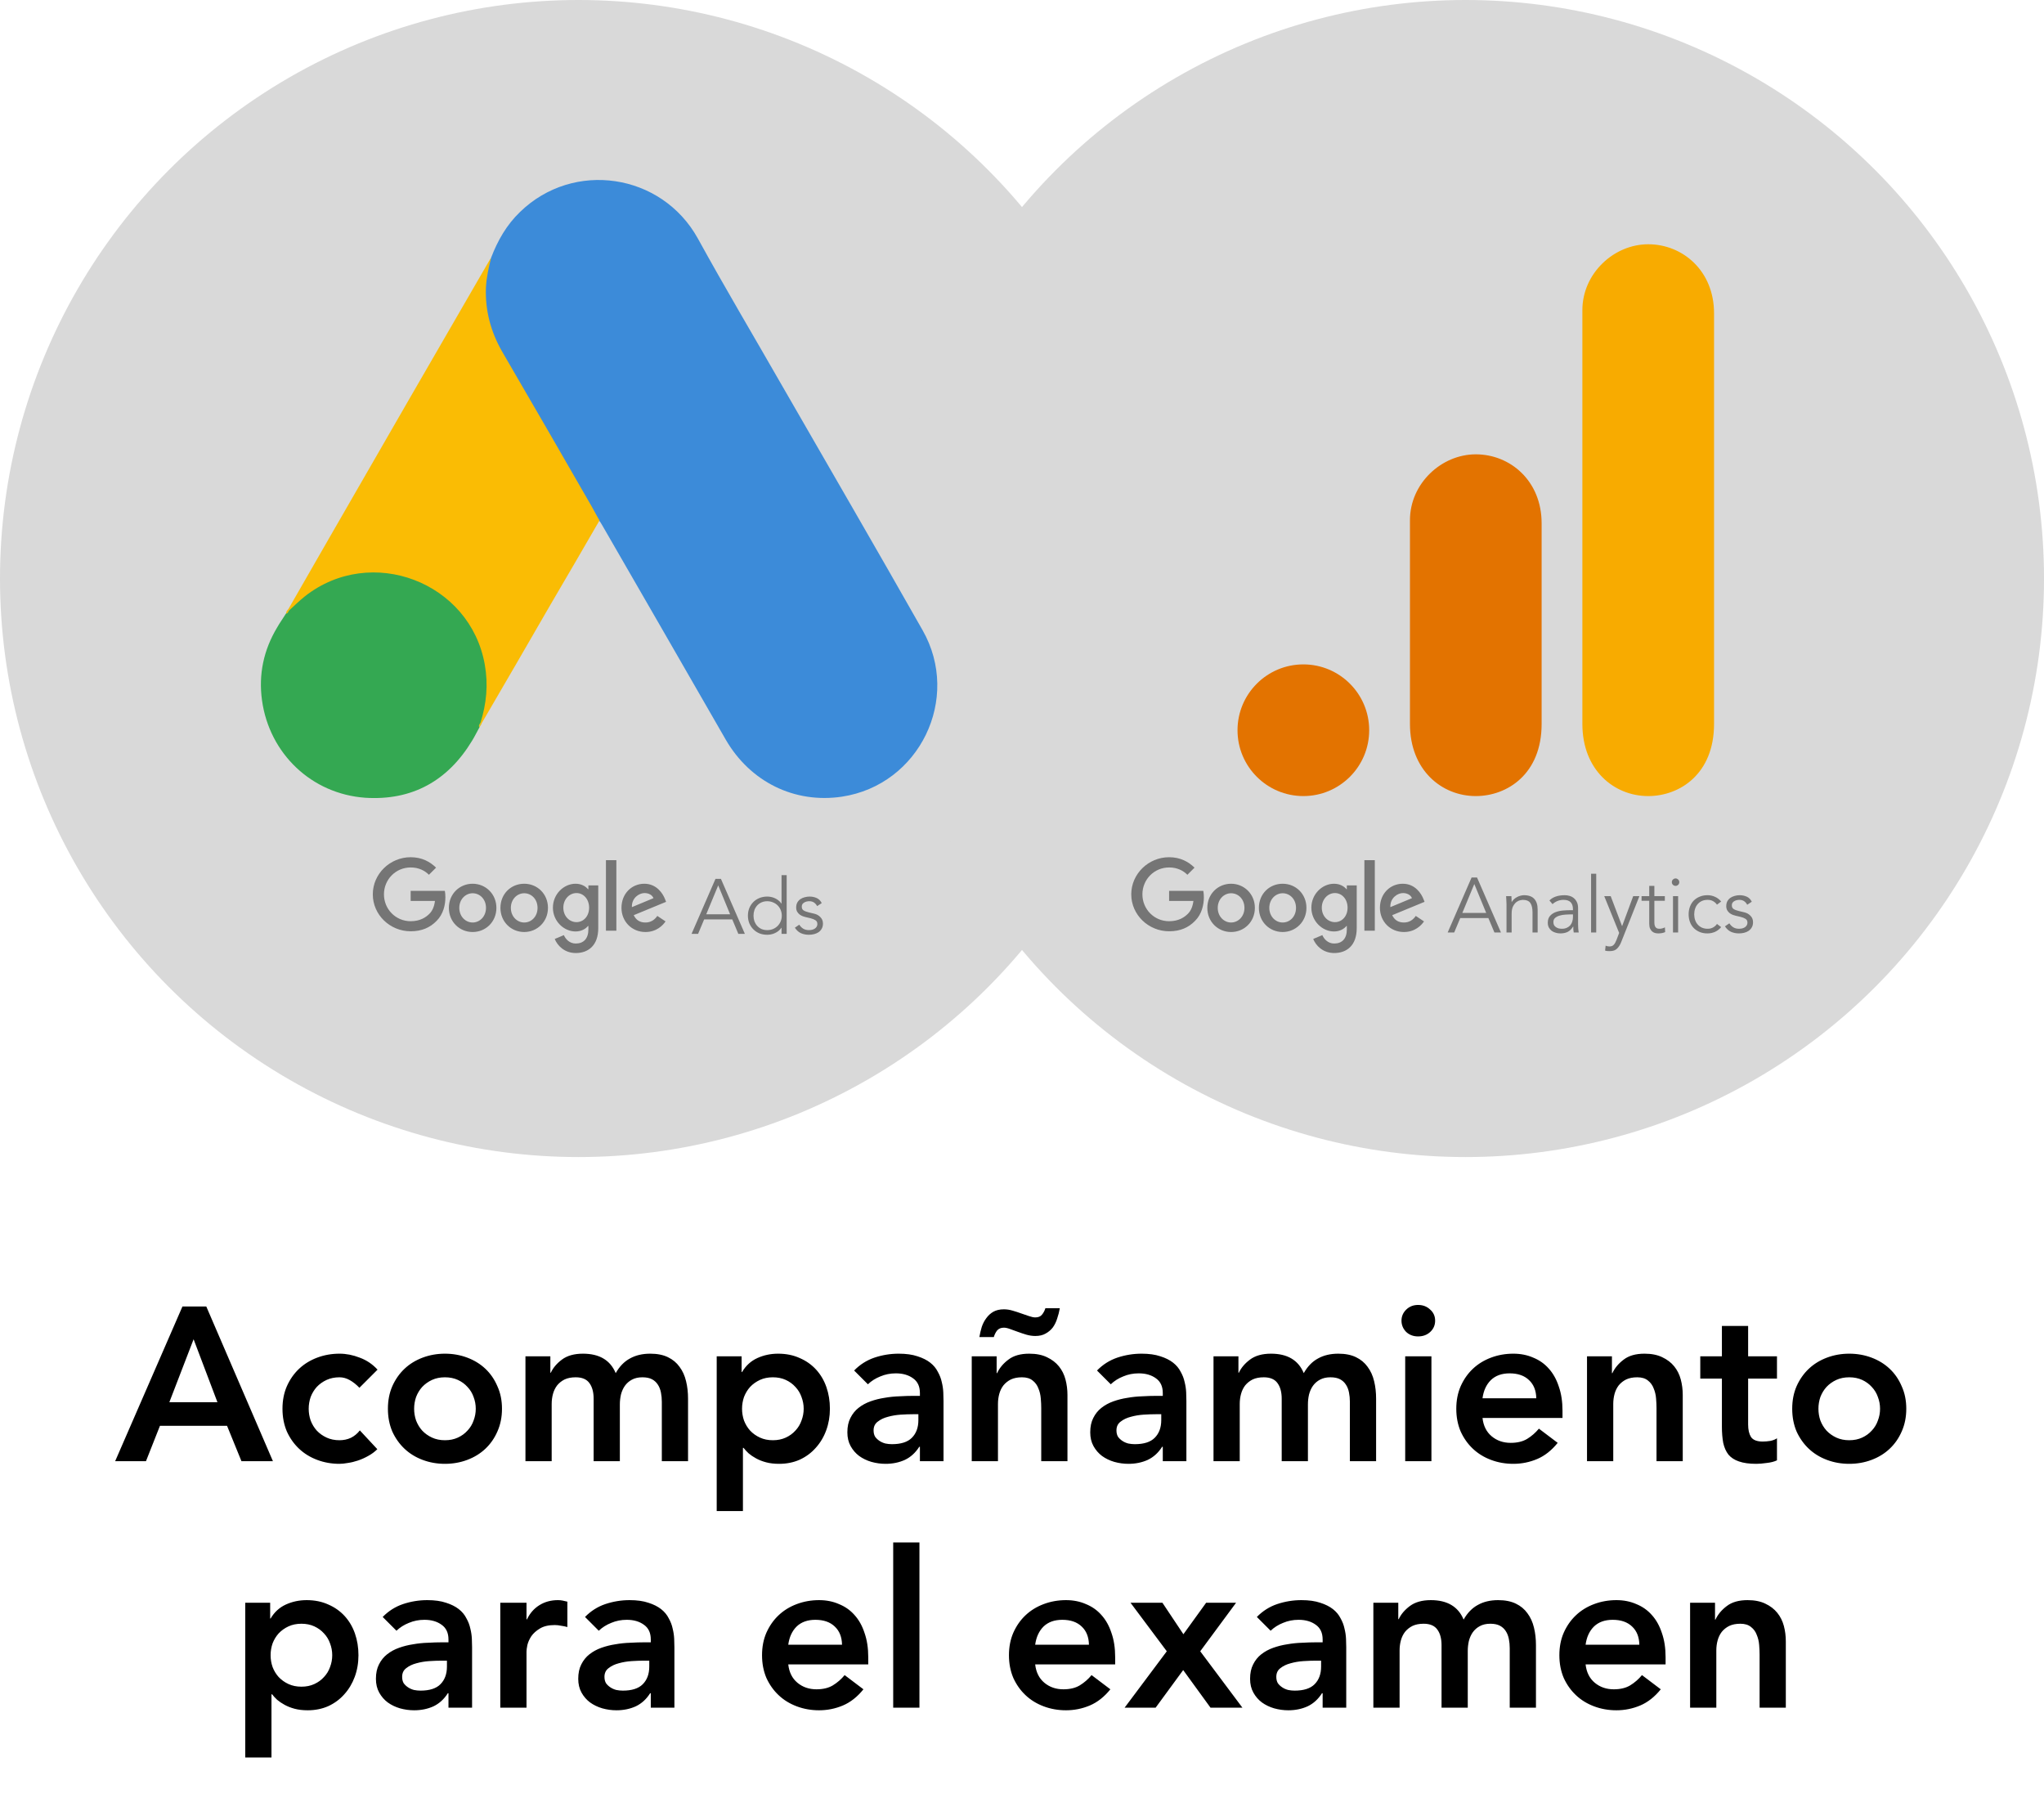 <svg width="141" height="124" viewBox="0 0 141 124" fill="none" xmlns="http://www.w3.org/2000/svg">
<path d="M12.586 90.119H14.23L18.828 100.792H16.657L15.662 98.35H11.034L10.069 100.792H7.943L12.586 90.119ZM14.999 96.722L13.355 92.38L11.682 96.722H14.999ZM24.793 95.727C24.582 95.506 24.361 95.33 24.13 95.2C23.898 95.069 23.662 95.004 23.421 95.004C23.089 95.004 22.793 95.064 22.532 95.184C22.27 95.305 22.044 95.466 21.853 95.667C21.672 95.868 21.532 96.099 21.431 96.36C21.341 96.622 21.295 96.893 21.295 97.174C21.295 97.456 21.341 97.727 21.431 97.988C21.532 98.25 21.672 98.481 21.853 98.682C22.044 98.883 22.27 99.044 22.532 99.164C22.793 99.285 23.089 99.345 23.421 99.345C23.702 99.345 23.964 99.29 24.205 99.179C24.446 99.059 24.652 98.888 24.823 98.667L26.029 99.963C25.848 100.144 25.637 100.3 25.396 100.431C25.165 100.561 24.928 100.667 24.687 100.747C24.446 100.828 24.215 100.883 23.994 100.913C23.773 100.953 23.582 100.973 23.421 100.973C22.878 100.973 22.366 100.883 21.883 100.702C21.401 100.521 20.984 100.265 20.632 99.933C20.28 99.602 19.999 99.204 19.788 98.742C19.587 98.27 19.486 97.747 19.486 97.174C19.486 96.602 19.587 96.084 19.788 95.622C19.999 95.149 20.28 94.747 20.632 94.416C20.984 94.084 21.401 93.828 21.883 93.647C22.366 93.466 22.878 93.375 23.421 93.375C23.883 93.375 24.346 93.466 24.808 93.647C25.28 93.818 25.692 94.094 26.044 94.476L24.793 95.727ZM26.759 97.174C26.759 96.602 26.86 96.084 27.061 95.622C27.272 95.149 27.553 94.747 27.905 94.416C28.256 94.084 28.674 93.828 29.156 93.647C29.638 93.466 30.151 93.375 30.694 93.375C31.236 93.375 31.749 93.466 32.231 93.647C32.714 93.828 33.131 94.084 33.483 94.416C33.834 94.747 34.111 95.149 34.312 95.622C34.523 96.084 34.628 96.602 34.628 97.174C34.628 97.747 34.523 98.27 34.312 98.742C34.111 99.204 33.834 99.602 33.483 99.933C33.131 100.265 32.714 100.521 32.231 100.702C31.749 100.883 31.236 100.973 30.694 100.973C30.151 100.973 29.638 100.883 29.156 100.702C28.674 100.521 28.256 100.265 27.905 99.933C27.553 99.602 27.272 99.204 27.061 98.742C26.86 98.27 26.759 97.747 26.759 97.174ZM28.568 97.174C28.568 97.456 28.613 97.727 28.704 97.988C28.804 98.25 28.945 98.481 29.126 98.682C29.317 98.883 29.543 99.044 29.804 99.164C30.066 99.285 30.362 99.345 30.694 99.345C31.025 99.345 31.322 99.285 31.583 99.164C31.845 99.044 32.066 98.883 32.246 98.682C32.438 98.481 32.578 98.25 32.669 97.988C32.769 97.727 32.819 97.456 32.819 97.174C32.819 96.893 32.769 96.622 32.669 96.36C32.578 96.099 32.438 95.868 32.246 95.667C32.066 95.466 31.845 95.305 31.583 95.184C31.322 95.064 31.025 95.004 30.694 95.004C30.362 95.004 30.066 95.064 29.804 95.184C29.543 95.305 29.317 95.466 29.126 95.667C28.945 95.868 28.804 96.099 28.704 96.36C28.613 96.622 28.568 96.893 28.568 97.174ZM36.247 93.556H37.965V94.687H37.996C38.156 94.345 38.413 94.044 38.764 93.782C39.126 93.511 39.609 93.375 40.212 93.375C41.347 93.375 42.101 93.823 42.473 94.717C42.734 94.255 43.061 93.918 43.453 93.707C43.845 93.486 44.312 93.375 44.855 93.375C45.337 93.375 45.744 93.456 46.076 93.617C46.408 93.777 46.674 93.999 46.875 94.28C47.086 94.561 47.237 94.893 47.327 95.275C47.418 95.647 47.463 96.049 47.463 96.481V100.792H45.654V96.692C45.654 96.471 45.634 96.26 45.594 96.059C45.553 95.848 45.483 95.667 45.383 95.516C45.282 95.355 45.146 95.23 44.975 95.139C44.805 95.049 44.584 95.004 44.312 95.004C44.031 95.004 43.79 95.059 43.589 95.169C43.398 95.27 43.237 95.41 43.106 95.591C42.986 95.762 42.895 95.963 42.835 96.195C42.785 96.416 42.759 96.642 42.759 96.873V100.792H40.95V96.481C40.95 96.029 40.855 95.672 40.664 95.41C40.473 95.139 40.156 95.004 39.714 95.004C39.413 95.004 39.156 95.054 38.945 95.154C38.744 95.255 38.573 95.39 38.433 95.561C38.302 95.732 38.207 95.928 38.146 96.149C38.086 96.37 38.056 96.602 38.056 96.843V100.792H36.247V93.556ZM49.44 93.556H51.158V94.642H51.188C51.45 94.2 51.801 93.878 52.244 93.677C52.686 93.476 53.163 93.375 53.676 93.375C54.229 93.375 54.726 93.476 55.168 93.677C55.611 93.868 55.987 94.134 56.299 94.476C56.611 94.818 56.847 95.22 57.008 95.682C57.168 96.144 57.249 96.642 57.249 97.174C57.249 97.707 57.163 98.204 56.992 98.667C56.822 99.129 56.58 99.531 56.269 99.873C55.967 100.215 55.6 100.486 55.168 100.687C54.736 100.878 54.264 100.973 53.751 100.973C53.41 100.973 53.108 100.938 52.847 100.868C52.585 100.798 52.354 100.707 52.153 100.596C51.952 100.486 51.781 100.37 51.641 100.25C51.5 100.119 51.384 99.993 51.294 99.873H51.249V104.23H49.44V93.556ZM55.44 97.174C55.44 96.893 55.389 96.622 55.289 96.36C55.198 96.099 55.058 95.868 54.867 95.667C54.686 95.466 54.465 95.305 54.203 95.184C53.942 95.064 53.646 95.004 53.314 95.004C52.982 95.004 52.686 95.064 52.425 95.184C52.163 95.305 51.937 95.466 51.746 95.667C51.565 95.868 51.425 96.099 51.324 96.36C51.234 96.622 51.188 96.893 51.188 97.174C51.188 97.456 51.234 97.727 51.324 97.988C51.425 98.25 51.565 98.481 51.746 98.682C51.937 98.883 52.163 99.044 52.425 99.164C52.686 99.285 52.982 99.345 53.314 99.345C53.646 99.345 53.942 99.285 54.203 99.164C54.465 99.044 54.686 98.883 54.867 98.682C55.058 98.481 55.198 98.25 55.289 97.988C55.389 97.727 55.44 97.456 55.44 97.174ZM63.458 99.797H63.413C63.151 100.21 62.82 100.511 62.418 100.702C62.016 100.883 61.574 100.973 61.091 100.973C60.76 100.973 60.433 100.928 60.111 100.838C59.8 100.747 59.518 100.612 59.267 100.431C59.026 100.25 58.83 100.024 58.679 99.752C58.528 99.481 58.453 99.164 58.453 98.802C58.453 98.411 58.523 98.079 58.664 97.808C58.805 97.526 58.991 97.295 59.222 97.114C59.463 96.923 59.739 96.772 60.051 96.662C60.362 96.551 60.684 96.471 61.016 96.421C61.358 96.36 61.699 96.325 62.041 96.315C62.383 96.295 62.704 96.285 63.006 96.285H63.458V96.089C63.458 95.637 63.302 95.3 62.991 95.079C62.679 94.848 62.282 94.732 61.8 94.732C61.418 94.732 61.061 94.802 60.729 94.943C60.398 95.074 60.111 95.255 59.87 95.486L58.92 94.536C59.322 94.124 59.79 93.828 60.322 93.647C60.865 93.466 61.423 93.375 61.996 93.375C62.508 93.375 62.94 93.436 63.292 93.556C63.644 93.667 63.935 93.812 64.167 93.993C64.398 94.174 64.574 94.385 64.694 94.627C64.825 94.858 64.915 95.094 64.966 95.335C65.026 95.576 65.061 95.812 65.071 96.044C65.081 96.265 65.086 96.461 65.086 96.632V100.792H63.458V99.797ZM63.352 97.551H62.976C62.724 97.551 62.443 97.561 62.131 97.581C61.82 97.602 61.523 97.652 61.242 97.732C60.971 97.802 60.739 97.913 60.548 98.064C60.358 98.204 60.262 98.406 60.262 98.667C60.262 98.838 60.297 98.983 60.368 99.104C60.448 99.215 60.548 99.31 60.669 99.391C60.79 99.471 60.925 99.531 61.076 99.571C61.227 99.602 61.378 99.617 61.528 99.617C62.151 99.617 62.609 99.471 62.9 99.179C63.202 98.878 63.352 98.471 63.352 97.958V97.551ZM67.033 93.556H68.751V94.717H68.781C68.952 94.355 69.213 94.044 69.565 93.782C69.917 93.511 70.394 93.375 70.997 93.375C71.48 93.375 71.887 93.456 72.219 93.617C72.56 93.777 72.837 93.988 73.048 94.25C73.259 94.511 73.409 94.812 73.5 95.154C73.59 95.496 73.636 95.853 73.636 96.225V100.792H71.827V97.129C71.827 96.928 71.817 96.707 71.796 96.466C71.776 96.215 71.721 95.983 71.631 95.772C71.55 95.551 71.419 95.37 71.239 95.23C71.058 95.079 70.811 95.004 70.5 95.004C70.198 95.004 69.942 95.054 69.731 95.154C69.53 95.255 69.359 95.39 69.219 95.561C69.088 95.732 68.992 95.928 68.932 96.149C68.872 96.37 68.842 96.602 68.842 96.843V100.792H67.033V93.556ZM67.56 92.23C67.6 91.988 67.656 91.752 67.726 91.521C67.806 91.29 67.912 91.089 68.043 90.918C68.173 90.737 68.334 90.591 68.525 90.481C68.726 90.37 68.967 90.315 69.249 90.315C69.45 90.315 69.651 90.345 69.852 90.406C70.063 90.466 70.264 90.531 70.455 90.602C70.646 90.662 70.822 90.722 70.982 90.782C71.153 90.843 71.299 90.873 71.419 90.873C71.621 90.873 71.771 90.812 71.872 90.692C71.982 90.561 72.063 90.41 72.113 90.24H73.108C73.068 90.481 73.007 90.717 72.927 90.948C72.857 91.179 72.756 91.385 72.626 91.566C72.495 91.737 72.329 91.878 72.128 91.988C71.937 92.099 71.701 92.154 71.419 92.154C71.219 92.154 71.013 92.124 70.801 92.064C70.6 92.004 70.404 91.938 70.213 91.868C70.022 91.797 69.842 91.732 69.671 91.672C69.51 91.612 69.369 91.581 69.249 91.581C69.048 91.581 68.892 91.647 68.781 91.777C68.681 91.908 68.605 92.059 68.555 92.23H67.56ZM80.212 99.797H80.167C79.905 100.21 79.574 100.511 79.172 100.702C78.77 100.883 78.327 100.973 77.845 100.973C77.513 100.973 77.187 100.928 76.865 100.838C76.553 100.747 76.272 100.612 76.021 100.431C75.78 100.25 75.584 100.024 75.433 99.752C75.282 99.481 75.207 99.164 75.207 98.802C75.207 98.411 75.277 98.079 75.418 97.808C75.558 97.526 75.745 97.295 75.976 97.114C76.217 96.923 76.493 96.772 76.805 96.662C77.116 96.551 77.438 96.471 77.77 96.421C78.111 96.36 78.453 96.325 78.795 96.315C79.136 96.295 79.458 96.285 79.76 96.285H80.212V96.089C80.212 95.637 80.056 95.3 79.745 95.079C79.433 94.848 79.036 94.732 78.553 94.732C78.172 94.732 77.815 94.802 77.483 94.943C77.151 95.074 76.865 95.255 76.624 95.486L75.674 94.536C76.076 94.124 76.543 93.828 77.076 93.647C77.619 93.466 78.177 93.375 78.749 93.375C79.262 93.375 79.694 93.436 80.046 93.556C80.398 93.667 80.689 93.812 80.92 93.993C81.151 94.174 81.327 94.385 81.448 94.627C81.579 94.858 81.669 95.094 81.719 95.335C81.78 95.576 81.815 95.812 81.825 96.044C81.835 96.265 81.84 96.461 81.84 96.632V100.792H80.212V99.797ZM80.106 97.551H79.729C79.478 97.551 79.197 97.561 78.885 97.581C78.574 97.602 78.277 97.652 77.996 97.732C77.724 97.802 77.493 97.913 77.302 98.064C77.111 98.204 77.016 98.406 77.016 98.667C77.016 98.838 77.051 98.983 77.121 99.104C77.202 99.215 77.302 99.31 77.423 99.391C77.543 99.471 77.679 99.531 77.83 99.571C77.981 99.602 78.131 99.617 78.282 99.617C78.905 99.617 79.363 99.471 79.654 99.179C79.956 98.878 80.106 98.471 80.106 97.958V97.551ZM83.711 93.556H85.43V94.687H85.46C85.621 94.345 85.877 94.044 86.229 93.782C86.59 93.511 87.073 93.375 87.676 93.375C88.811 93.375 89.565 93.823 89.937 94.717C90.198 94.255 90.525 93.918 90.917 93.707C91.309 93.486 91.776 93.375 92.319 93.375C92.802 93.375 93.209 93.456 93.54 93.617C93.872 93.777 94.138 93.999 94.339 94.28C94.55 94.561 94.701 94.893 94.791 95.275C94.882 95.647 94.927 96.049 94.927 96.481V100.792H93.118V96.692C93.118 96.471 93.098 96.26 93.058 96.059C93.018 95.848 92.947 95.667 92.847 95.516C92.746 95.355 92.611 95.23 92.44 95.139C92.269 95.049 92.048 95.004 91.776 95.004C91.495 95.004 91.254 95.059 91.053 95.169C90.862 95.27 90.701 95.41 90.57 95.591C90.45 95.762 90.359 95.963 90.299 96.195C90.249 96.416 90.224 96.642 90.224 96.873V100.792H88.415V96.481C88.415 96.029 88.319 95.672 88.128 95.41C87.937 95.139 87.621 95.004 87.178 95.004C86.877 95.004 86.621 95.054 86.409 95.154C86.209 95.255 86.038 95.39 85.897 95.561C85.766 95.732 85.671 95.928 85.611 96.149C85.55 96.37 85.52 96.602 85.52 96.843V100.792H83.711V93.556ZM96.934 93.556H98.743V100.792H96.934V93.556ZM96.678 91.099C96.678 90.808 96.783 90.556 96.994 90.345C97.215 90.124 97.492 90.013 97.823 90.013C98.155 90.013 98.431 90.119 98.653 90.33C98.884 90.531 98.999 90.787 98.999 91.099C98.999 91.41 98.884 91.672 98.653 91.883C98.431 92.084 98.155 92.184 97.823 92.184C97.492 92.184 97.215 92.079 96.994 91.868C96.783 91.647 96.678 91.39 96.678 91.099ZM102.267 97.808C102.327 98.35 102.538 98.772 102.9 99.074C103.262 99.375 103.699 99.526 104.212 99.526C104.664 99.526 105.041 99.436 105.343 99.255C105.654 99.064 105.925 98.828 106.157 98.546L107.453 99.526C107.031 100.049 106.559 100.421 106.036 100.642C105.513 100.863 104.966 100.973 104.393 100.973C103.85 100.973 103.337 100.883 102.855 100.702C102.373 100.521 101.956 100.265 101.604 99.933C101.252 99.602 100.971 99.204 100.76 98.742C100.559 98.27 100.458 97.747 100.458 97.174C100.458 96.602 100.559 96.084 100.76 95.622C100.971 95.149 101.252 94.747 101.604 94.416C101.956 94.084 102.373 93.828 102.855 93.647C103.337 93.466 103.85 93.375 104.393 93.375C104.895 93.375 105.353 93.466 105.765 93.647C106.187 93.818 106.544 94.069 106.835 94.4C107.136 94.732 107.368 95.144 107.528 95.637C107.699 96.119 107.785 96.677 107.785 97.31V97.808H102.267ZM105.976 96.451C105.966 95.918 105.8 95.501 105.478 95.2C105.157 94.888 104.709 94.732 104.136 94.732C103.594 94.732 103.162 94.888 102.84 95.2C102.528 95.511 102.337 95.928 102.267 96.451H105.976ZM109.476 93.556H111.195V94.717H111.225C111.396 94.355 111.657 94.044 112.009 93.782C112.361 93.511 112.838 93.375 113.441 93.375C113.924 93.375 114.331 93.456 114.662 93.617C115.004 93.777 115.281 93.988 115.492 94.25C115.703 94.511 115.853 94.812 115.944 95.154C116.034 95.496 116.08 95.853 116.08 96.225V100.792H114.27V97.129C114.27 96.928 114.26 96.707 114.24 96.466C114.22 96.215 114.165 95.983 114.075 95.772C113.994 95.551 113.863 95.37 113.683 95.23C113.502 95.079 113.255 95.004 112.944 95.004C112.642 95.004 112.386 95.054 112.175 95.154C111.974 95.255 111.803 95.39 111.662 95.561C111.532 95.732 111.436 95.928 111.376 96.149C111.316 96.37 111.286 96.602 111.286 96.843V100.792H109.476V93.556ZM117.289 95.094V93.556H118.781V91.461H120.59V93.556H122.58V95.094H120.59V98.26C120.59 98.622 120.656 98.908 120.786 99.119C120.927 99.33 121.198 99.436 121.6 99.436C121.761 99.436 121.937 99.421 122.128 99.391C122.319 99.35 122.47 99.29 122.58 99.21V100.732C122.389 100.823 122.153 100.883 121.872 100.913C121.6 100.953 121.359 100.973 121.148 100.973C120.666 100.973 120.269 100.918 119.957 100.808C119.656 100.707 119.415 100.551 119.234 100.34C119.063 100.119 118.942 99.848 118.872 99.526C118.812 99.204 118.781 98.833 118.781 98.411V95.094H117.289ZM123.631 97.174C123.631 96.602 123.731 96.084 123.932 95.622C124.143 95.149 124.425 94.747 124.776 94.416C125.128 94.084 125.545 93.828 126.028 93.647C126.51 93.466 127.023 93.375 127.565 93.375C128.108 93.375 128.621 93.466 129.103 93.647C129.586 93.828 130.003 94.084 130.354 94.416C130.706 94.747 130.983 95.149 131.184 95.622C131.395 96.084 131.5 96.602 131.5 97.174C131.5 97.747 131.395 98.27 131.184 98.742C130.983 99.204 130.706 99.602 130.354 99.933C130.003 100.265 129.586 100.521 129.103 100.702C128.621 100.883 128.108 100.973 127.565 100.973C127.023 100.973 126.51 100.883 126.028 100.702C125.545 100.521 125.128 100.265 124.776 99.933C124.425 99.602 124.143 99.204 123.932 98.742C123.731 98.27 123.631 97.747 123.631 97.174ZM125.44 97.174C125.44 97.456 125.485 97.727 125.575 97.988C125.676 98.25 125.817 98.481 125.998 98.682C126.189 98.883 126.415 99.044 126.676 99.164C126.937 99.285 127.234 99.345 127.565 99.345C127.897 99.345 128.194 99.285 128.455 99.164C128.716 99.044 128.937 98.883 129.118 98.682C129.309 98.481 129.45 98.25 129.54 97.988C129.641 97.727 129.691 97.456 129.691 97.174C129.691 96.893 129.641 96.622 129.54 96.36C129.45 96.099 129.309 95.868 129.118 95.667C128.937 95.466 128.716 95.305 128.455 95.184C128.194 95.064 127.897 95.004 127.565 95.004C127.234 95.004 126.937 95.064 126.676 95.184C126.415 95.305 126.189 95.466 125.998 95.667C125.817 95.868 125.676 96.099 125.575 96.36C125.485 96.622 125.44 96.893 125.44 97.174ZM16.918 110.556H18.637V111.642H18.667C18.928 111.199 19.28 110.878 19.722 110.677C20.165 110.476 20.642 110.375 21.155 110.375C21.707 110.375 22.205 110.476 22.647 110.677C23.089 110.868 23.466 111.134 23.778 111.476C24.089 111.818 24.326 112.22 24.486 112.682C24.647 113.144 24.727 113.642 24.727 114.174C24.727 114.707 24.642 115.205 24.471 115.667C24.3 116.129 24.059 116.531 23.748 116.873C23.446 117.215 23.079 117.486 22.647 117.687C22.215 117.878 21.742 117.973 21.23 117.973C20.888 117.973 20.587 117.938 20.325 117.868C20.064 117.798 19.833 117.707 19.632 117.596C19.431 117.486 19.26 117.37 19.119 117.25C18.979 117.119 18.863 116.993 18.773 116.873H18.727V121.23H16.918V110.556ZM22.918 114.174C22.918 113.893 22.868 113.622 22.768 113.36C22.677 113.099 22.537 112.868 22.346 112.667C22.165 112.466 21.944 112.305 21.682 112.184C21.421 112.064 21.124 112.003 20.793 112.003C20.461 112.003 20.165 112.064 19.903 112.184C19.642 112.305 19.416 112.466 19.225 112.667C19.044 112.868 18.903 113.099 18.803 113.36C18.712 113.622 18.667 113.893 18.667 114.174C18.667 114.456 18.712 114.727 18.803 114.988C18.903 115.25 19.044 115.481 19.225 115.682C19.416 115.883 19.642 116.044 19.903 116.164C20.165 116.285 20.461 116.345 20.793 116.345C21.124 116.345 21.421 116.285 21.682 116.164C21.944 116.044 22.165 115.883 22.346 115.682C22.537 115.481 22.677 115.25 22.768 114.988C22.868 114.727 22.918 114.456 22.918 114.174ZM30.937 116.797H30.892C30.63 117.21 30.299 117.511 29.897 117.702C29.495 117.883 29.052 117.973 28.57 117.973C28.238 117.973 27.912 117.928 27.59 117.838C27.279 117.747 26.997 117.612 26.746 117.431C26.505 117.25 26.309 117.024 26.158 116.752C26.007 116.481 25.932 116.164 25.932 115.803C25.932 115.411 26.002 115.079 26.143 114.808C26.284 114.526 26.47 114.295 26.701 114.114C26.942 113.923 27.218 113.772 27.53 113.662C27.841 113.551 28.163 113.471 28.495 113.421C28.836 113.36 29.178 113.325 29.52 113.315C29.861 113.295 30.183 113.285 30.485 113.285H30.937V113.089C30.937 112.637 30.781 112.3 30.47 112.079C30.158 111.848 29.761 111.732 29.279 111.732C28.897 111.732 28.54 111.802 28.208 111.943C27.877 112.074 27.59 112.255 27.349 112.486L26.399 111.536C26.801 111.124 27.268 110.828 27.801 110.647C28.344 110.466 28.902 110.375 29.474 110.375C29.987 110.375 30.419 110.436 30.771 110.556C31.123 110.667 31.414 110.813 31.645 110.993C31.877 111.174 32.052 111.385 32.173 111.627C32.304 111.858 32.394 112.094 32.444 112.335C32.505 112.576 32.54 112.813 32.55 113.044C32.56 113.265 32.565 113.461 32.565 113.632V117.792H30.937V116.797ZM30.831 114.551H30.454C30.203 114.551 29.922 114.561 29.61 114.581C29.299 114.602 29.002 114.652 28.721 114.732C28.449 114.803 28.218 114.913 28.027 115.064C27.836 115.205 27.741 115.406 27.741 115.667C27.741 115.838 27.776 115.983 27.846 116.104C27.927 116.215 28.027 116.31 28.148 116.39C28.268 116.471 28.404 116.531 28.555 116.571C28.706 116.602 28.856 116.617 29.007 116.617C29.63 116.617 30.088 116.471 30.379 116.179C30.68 115.878 30.831 115.471 30.831 114.958V114.551ZM34.511 110.556H36.32V111.702H36.351C36.552 111.28 36.838 110.953 37.21 110.722C37.582 110.491 38.009 110.375 38.491 110.375C38.602 110.375 38.707 110.385 38.808 110.405C38.918 110.426 39.029 110.451 39.139 110.481V112.23C38.989 112.189 38.838 112.159 38.687 112.139C38.547 112.109 38.406 112.094 38.265 112.094C37.843 112.094 37.501 112.174 37.24 112.335C36.989 112.486 36.793 112.662 36.652 112.863C36.521 113.064 36.431 113.265 36.381 113.466C36.34 113.667 36.32 113.818 36.32 113.918V117.792H34.511V110.556ZM44.893 116.797H44.848C44.587 117.21 44.255 117.511 43.853 117.702C43.451 117.883 43.009 117.973 42.527 117.973C42.195 117.973 41.868 117.928 41.547 117.838C41.235 117.747 40.954 117.612 40.702 117.431C40.461 117.25 40.265 117.024 40.114 116.752C39.964 116.481 39.888 116.164 39.888 115.803C39.888 115.411 39.959 115.079 40.099 114.808C40.24 114.526 40.426 114.295 40.657 114.114C40.898 113.923 41.175 113.772 41.486 113.662C41.798 113.551 42.12 113.471 42.451 113.421C42.793 113.36 43.135 113.325 43.476 113.315C43.818 113.295 44.14 113.285 44.441 113.285H44.893V113.089C44.893 112.637 44.738 112.3 44.426 112.079C44.114 111.848 43.718 111.732 43.235 111.732C42.853 111.732 42.496 111.802 42.165 111.943C41.833 112.074 41.547 112.255 41.305 112.486L40.356 111.536C40.758 111.124 41.225 110.828 41.758 110.647C42.3 110.466 42.858 110.375 43.431 110.375C43.944 110.375 44.376 110.436 44.728 110.556C45.079 110.667 45.371 110.813 45.602 110.993C45.833 111.174 46.009 111.385 46.13 111.627C46.26 111.858 46.351 112.094 46.401 112.335C46.461 112.576 46.496 112.813 46.507 113.044C46.517 113.265 46.522 113.461 46.522 113.632V117.792H44.893V116.797ZM44.788 114.551H44.411C44.16 114.551 43.878 114.561 43.567 114.581C43.255 114.602 42.959 114.652 42.677 114.732C42.406 114.803 42.175 114.913 41.984 115.064C41.793 115.205 41.697 115.406 41.697 115.667C41.697 115.838 41.733 115.983 41.803 116.104C41.883 116.215 41.984 116.31 42.104 116.39C42.225 116.471 42.361 116.531 42.511 116.571C42.662 116.602 42.813 116.617 42.964 116.617C43.587 116.617 44.044 116.471 44.336 116.179C44.637 115.878 44.788 115.471 44.788 114.958V114.551ZM54.376 114.808C54.436 115.35 54.647 115.772 55.009 116.074C55.371 116.375 55.808 116.526 56.321 116.526C56.773 116.526 57.15 116.436 57.451 116.255C57.763 116.064 58.034 115.828 58.266 115.546L59.562 116.526C59.14 117.049 58.667 117.421 58.145 117.642C57.622 117.863 57.075 117.973 56.502 117.973C55.959 117.973 55.446 117.883 54.964 117.702C54.481 117.521 54.064 117.265 53.713 116.933C53.361 116.602 53.08 116.205 52.868 115.742C52.667 115.27 52.567 114.747 52.567 114.174C52.567 113.601 52.667 113.084 52.868 112.622C53.08 112.149 53.361 111.747 53.713 111.416C54.064 111.084 54.481 110.828 54.964 110.647C55.446 110.466 55.959 110.375 56.502 110.375C57.004 110.375 57.461 110.466 57.873 110.647C58.296 110.818 58.652 111.069 58.944 111.4C59.245 111.732 59.477 112.144 59.637 112.637C59.808 113.119 59.894 113.677 59.894 114.31V114.808H54.376ZM58.085 113.451C58.075 112.918 57.909 112.501 57.587 112.199C57.266 111.888 56.818 111.732 56.245 111.732C55.703 111.732 55.27 111.888 54.949 112.199C54.637 112.511 54.446 112.928 54.376 113.451H58.085ZM61.615 106.395H63.425V117.792H61.615V106.395ZM71.409 114.808C71.47 115.35 71.681 115.772 72.043 116.074C72.404 116.375 72.842 116.526 73.354 116.526C73.806 116.526 74.183 116.436 74.485 116.255C74.796 116.064 75.068 115.828 75.299 115.546L76.596 116.526C76.173 117.049 75.701 117.421 75.178 117.642C74.656 117.863 74.108 117.973 73.535 117.973C72.992 117.973 72.48 117.883 71.998 117.702C71.515 117.521 71.098 117.265 70.746 116.933C70.394 116.602 70.113 116.205 69.902 115.742C69.701 115.27 69.6 114.747 69.6 114.174C69.6 113.601 69.701 113.084 69.902 112.622C70.113 112.149 70.394 111.747 70.746 111.416C71.098 111.084 71.515 110.828 71.998 110.647C72.48 110.466 72.992 110.375 73.535 110.375C74.038 110.375 74.495 110.466 74.907 110.647C75.329 110.818 75.686 111.069 75.977 111.4C76.279 111.732 76.51 112.144 76.671 112.637C76.842 113.119 76.927 113.677 76.927 114.31V114.808H71.409ZM75.118 113.451C75.108 112.918 74.942 112.501 74.621 112.199C74.299 111.888 73.852 111.732 73.279 111.732C72.736 111.732 72.304 111.888 71.982 112.199C71.671 112.511 71.48 112.928 71.409 113.451H75.118ZM80.488 113.903L77.986 110.556H80.187L81.634 112.727L83.202 110.556H85.267L82.795 113.903L85.704 117.792H83.503L81.619 115.199L79.719 117.792H77.579L80.488 113.903ZM91.239 116.797H91.194C90.932 117.21 90.6 117.511 90.198 117.702C89.796 117.883 89.354 117.973 88.872 117.973C88.54 117.973 88.214 117.928 87.892 117.838C87.58 117.747 87.299 117.612 87.048 117.431C86.806 117.25 86.611 117.024 86.46 116.752C86.309 116.481 86.234 116.164 86.234 115.803C86.234 115.411 86.304 115.079 86.445 114.808C86.585 114.526 86.771 114.295 87.002 114.114C87.244 113.923 87.52 113.772 87.832 113.662C88.143 113.551 88.465 113.471 88.796 113.421C89.138 113.36 89.48 113.325 89.822 113.315C90.163 113.295 90.485 113.285 90.786 113.285H91.239V113.089C91.239 112.637 91.083 112.3 90.771 112.079C90.46 111.848 90.063 111.732 89.58 111.732C89.198 111.732 88.842 111.802 88.51 111.943C88.178 112.074 87.892 112.255 87.651 112.486L86.701 111.536C87.103 111.124 87.57 110.828 88.103 110.647C88.646 110.466 89.204 110.375 89.776 110.375C90.289 110.375 90.721 110.436 91.073 110.556C91.425 110.667 91.716 110.813 91.947 110.993C92.178 111.174 92.354 111.385 92.475 111.627C92.606 111.858 92.696 112.094 92.746 112.335C92.807 112.576 92.842 112.813 92.852 113.044C92.862 113.265 92.867 113.461 92.867 113.632V117.792H91.239V116.797ZM91.133 114.551H90.756C90.505 114.551 90.224 114.561 89.912 114.581C89.6 114.602 89.304 114.652 89.023 114.732C88.751 114.803 88.52 114.913 88.329 115.064C88.138 115.205 88.043 115.406 88.043 115.667C88.043 115.838 88.078 115.983 88.148 116.104C88.229 116.215 88.329 116.31 88.45 116.39C88.57 116.471 88.706 116.531 88.857 116.571C89.007 116.602 89.158 116.617 89.309 116.617C89.932 116.617 90.389 116.471 90.681 116.179C90.982 115.878 91.133 115.471 91.133 114.958V114.551ZM94.738 110.556H96.457V111.687H96.487C96.647 111.345 96.904 111.044 97.255 110.782C97.617 110.511 98.1 110.375 98.703 110.375C99.838 110.375 100.592 110.823 100.964 111.717C101.225 111.255 101.552 110.918 101.944 110.707C102.336 110.486 102.803 110.375 103.346 110.375C103.828 110.375 104.235 110.456 104.567 110.617C104.899 110.777 105.165 110.998 105.366 111.28C105.577 111.561 105.728 111.893 105.818 112.275C105.909 112.647 105.954 113.049 105.954 113.481V117.792H104.145V113.692C104.145 113.471 104.125 113.26 104.085 113.059C104.044 112.848 103.974 112.667 103.874 112.516C103.773 112.355 103.637 112.23 103.467 112.139C103.296 112.049 103.075 112.003 102.803 112.003C102.522 112.003 102.281 112.059 102.08 112.169C101.889 112.27 101.728 112.411 101.597 112.591C101.477 112.762 101.386 112.963 101.326 113.194C101.276 113.416 101.25 113.642 101.25 113.873V117.792H99.441V113.481C99.441 113.029 99.346 112.672 99.155 112.411C98.964 112.139 98.647 112.003 98.205 112.003C97.904 112.003 97.647 112.054 97.436 112.154C97.235 112.255 97.064 112.39 96.924 112.561C96.793 112.732 96.698 112.928 96.637 113.149C96.577 113.37 96.547 113.601 96.547 113.843V117.792H94.738V110.556ZM109.378 114.808C109.438 115.35 109.649 115.772 110.011 116.074C110.373 116.375 110.81 116.526 111.323 116.526C111.775 116.526 112.152 116.436 112.453 116.255C112.765 116.064 113.036 115.828 113.267 115.546L114.564 116.526C114.142 117.049 113.669 117.421 113.147 117.642C112.624 117.863 112.076 117.973 111.504 117.973C110.961 117.973 110.448 117.883 109.966 117.702C109.483 117.521 109.066 117.265 108.715 116.933C108.363 116.602 108.081 116.205 107.87 115.742C107.669 115.27 107.569 114.747 107.569 114.174C107.569 113.601 107.669 113.084 107.87 112.622C108.081 112.149 108.363 111.747 108.715 111.416C109.066 111.084 109.483 110.828 109.966 110.647C110.448 110.466 110.961 110.375 111.504 110.375C112.006 110.375 112.463 110.466 112.875 110.647C113.298 110.818 113.654 111.069 113.946 111.4C114.247 111.732 114.478 112.144 114.639 112.637C114.81 113.119 114.896 113.677 114.896 114.31V114.808H109.378ZM113.086 113.451C113.076 112.918 112.911 112.501 112.589 112.199C112.267 111.888 111.82 111.732 111.247 111.732C110.705 111.732 110.272 111.888 109.951 112.199C109.639 112.511 109.448 112.928 109.378 113.451H113.086ZM116.587 110.556H118.306V111.717H118.336C118.507 111.355 118.768 111.044 119.12 110.782C119.472 110.511 119.949 110.375 120.552 110.375C121.035 110.375 121.442 110.456 121.773 110.617C122.115 110.777 122.391 110.988 122.602 111.25C122.813 111.511 122.964 111.813 123.055 112.154C123.145 112.496 123.19 112.853 123.19 113.225V117.792H121.381V114.129C121.381 113.928 121.371 113.707 121.351 113.466C121.331 113.215 121.276 112.983 121.185 112.772C121.105 112.551 120.974 112.37 120.793 112.23C120.612 112.079 120.366 112.003 120.055 112.003C119.753 112.003 119.497 112.054 119.286 112.154C119.085 112.255 118.914 112.39 118.773 112.561C118.643 112.732 118.547 112.928 118.487 113.149C118.426 113.37 118.396 113.601 118.396 113.843V117.792H116.587V110.556Z" fill="black"/>
<circle cx="39.906" cy="39.906" r="39.906" fill="#D9D9D9"/>
<circle cx="101.095" cy="39.906" r="39.906" fill="#D9D9D9"/>
<path d="M33.876 17.783C34.327 16.599 34.947 15.51 35.868 14.626C39.551 11.037 45.64 11.939 48.139 16.449C50.018 19.869 52.01 23.214 53.946 26.596C57.178 32.215 60.447 37.834 63.642 43.471C66.329 48.188 63.416 54.145 58.08 54.953C54.81 55.441 51.747 53.938 50.056 51.007C47.218 46.065 44.362 41.122 41.524 36.199C41.468 36.086 41.393 35.992 41.318 35.898C41.017 35.654 40.885 35.297 40.697 34.977C39.438 32.76 38.142 30.561 36.883 28.363C36.075 26.935 35.229 25.525 34.421 24.097C33.688 22.82 33.35 21.429 33.388 19.963C33.444 19.212 33.538 18.46 33.876 17.783Z" fill="#3C8BD9"/>
<path d="M33.877 17.784C33.708 18.46 33.557 19.137 33.52 19.851C33.463 21.429 33.858 22.895 34.647 24.267C36.714 27.818 38.781 31.389 40.83 34.959C41.017 35.278 41.168 35.598 41.356 35.899C40.228 37.853 39.101 39.788 37.954 41.743C36.376 44.468 34.797 47.211 33.2 49.936C33.125 49.936 33.106 49.898 33.087 49.842C33.069 49.691 33.125 49.56 33.163 49.41C33.933 46.591 33.294 44.092 31.358 41.949C30.175 40.653 28.671 39.92 26.942 39.676C24.688 39.356 22.696 39.939 20.91 41.348C20.591 41.592 20.384 41.949 20.009 42.137C19.933 42.137 19.896 42.1 19.877 42.043C20.779 40.484 21.662 38.924 22.564 37.364C26.285 30.9 30.006 24.436 33.745 17.99C33.783 17.915 33.839 17.859 33.877 17.784Z" fill="#FABC04"/>
<path d="M19.952 42.1C20.309 41.78 20.647 41.442 21.023 41.141C25.589 37.533 32.448 40.145 33.444 45.858C33.688 47.23 33.557 48.545 33.144 49.861C33.125 49.973 33.106 50.067 33.068 50.18C32.899 50.481 32.749 50.8 32.561 51.101C30.889 53.863 28.427 55.235 25.195 55.028C21.493 54.765 18.58 51.984 18.073 48.301C17.828 46.516 18.186 44.843 19.106 43.302C19.294 42.964 19.52 42.663 19.726 42.325C19.82 42.25 19.783 42.1 19.952 42.1Z" fill="#34A852"/>
<path d="M19.954 42.099C19.879 42.175 19.879 42.306 19.747 42.325C19.728 42.194 19.803 42.118 19.879 42.024L19.954 42.099Z" fill="#FABC04"/>
<path d="M33.07 50.18C32.995 50.048 33.07 49.954 33.145 49.86C33.164 49.879 33.202 49.917 33.221 49.936L33.07 50.18Z" fill="#E1C025"/>
<path d="M80.648 59.13C79.223 59.13 78.037 60.278 78.037 61.69C78.037 63.103 79.223 64.238 80.648 64.238C81.418 64.238 81.985 63.986 82.439 63.519C82.906 63.053 83.045 62.409 83.045 61.892C83.045 61.728 83.032 61.577 83.007 61.451H80.648V62.144H82.326C82.275 62.535 82.149 62.825 81.947 63.027C81.708 63.267 81.317 63.544 80.648 63.544C79.614 63.544 78.806 62.712 78.806 61.69C78.806 60.669 79.614 59.836 80.648 59.836C81.203 59.836 81.619 60.05 81.909 60.341L82.401 59.849C81.985 59.445 81.43 59.13 80.648 59.13ZM84.924 60.959C84.028 60.959 83.284 61.653 83.284 62.624C83.284 63.582 84.016 64.289 84.924 64.289C85.832 64.289 86.564 63.582 86.564 62.624C86.564 61.665 85.82 60.959 84.924 60.959ZM84.924 63.633C84.432 63.633 84.003 63.217 84.003 62.624C84.003 62.031 84.432 61.615 84.924 61.615C85.416 61.615 85.845 62.018 85.845 62.624C85.845 63.217 85.416 63.633 84.924 63.633ZM88.481 60.959C87.573 60.959 86.841 61.653 86.841 62.624C86.841 63.582 87.573 64.289 88.481 64.289C89.377 64.289 90.121 63.582 90.121 62.624C90.121 61.665 89.389 60.959 88.481 60.959ZM88.481 63.633C87.989 63.633 87.56 63.217 87.56 62.624C87.56 62.031 87.989 61.615 88.481 61.615C88.973 61.615 89.402 62.018 89.402 62.624C89.402 63.217 88.986 63.633 88.481 63.633ZM92.025 60.959C91.206 60.959 90.461 61.678 90.461 62.611C90.461 63.532 91.206 64.251 92.025 64.251C92.416 64.251 92.719 64.074 92.883 63.872H92.908V64.112C92.908 64.743 92.58 65.083 92.038 65.083C91.597 65.083 91.332 64.768 91.218 64.503L90.588 64.768C90.764 65.209 91.243 65.739 92.038 65.739C92.883 65.739 93.59 65.235 93.59 64.024V61.072H92.908V61.337H92.883C92.719 61.135 92.416 60.959 92.025 60.959ZM92.088 63.608C91.597 63.608 91.18 63.191 91.18 62.611C91.18 62.031 91.597 61.602 92.088 61.602C92.58 61.602 92.959 62.031 92.959 62.611C92.959 63.191 92.58 63.608 92.088 63.608ZM94.119 59.332H94.838V64.2H94.119V59.332ZM96.768 60.959C95.91 60.959 95.191 61.627 95.191 62.624C95.191 63.557 95.898 64.289 96.844 64.289C97.613 64.289 98.055 63.822 98.231 63.557L97.664 63.179C97.475 63.456 97.21 63.633 96.844 63.633C96.465 63.633 96.201 63.469 96.037 63.128L98.269 62.207L98.193 62.018C98.055 61.653 97.626 60.959 96.768 60.959ZM95.91 62.573C95.885 61.93 96.415 61.602 96.781 61.602C97.071 61.602 97.323 61.741 97.399 61.955L95.91 62.573Z" fill="#757575"/>
<path d="M109.156 21.391V49.938C109.156 53.134 111.359 54.912 113.698 54.912C115.86 54.912 118.239 53.398 118.239 49.938V21.607C118.239 18.681 116.077 16.849 113.698 16.849C111.319 16.849 109.156 18.87 109.156 21.391Z" fill="#F8AB00"/>
<path d="M97.262 35.88V49.938C97.262 53.134 99.465 54.912 101.803 54.912C103.966 54.912 106.345 53.398 106.345 49.938V36.097C106.345 33.17 104.182 31.339 101.803 31.339C99.424 31.339 97.262 33.36 97.262 35.88Z" fill="#E37300"/>
<path d="M94.45 50.37C94.45 52.878 92.416 54.912 89.909 54.912C87.401 54.912 85.367 52.878 85.367 50.37C85.367 47.863 87.401 45.829 89.909 45.829C92.416 45.829 94.45 47.863 94.45 50.37Z" fill="#E37300"/>
<path d="M100.876 62.971H102.521L101.701 60.978L100.876 62.971ZM100.314 64.321H99.864L101.514 60.528H101.889L103.539 64.321H103.089L102.671 63.325H100.732L100.314 64.321ZM104.26 61.814C104.267 61.882 104.27 61.95 104.27 62.017C104.274 62.082 104.276 62.148 104.276 62.216H104.286C104.326 62.148 104.376 62.085 104.436 62.028C104.497 61.971 104.565 61.923 104.64 61.884C104.715 61.841 104.794 61.809 104.876 61.787C104.961 61.762 105.045 61.75 105.128 61.75C105.449 61.75 105.686 61.835 105.84 62.007C105.994 62.175 106.07 62.416 106.07 62.73V64.321H105.717V62.934C105.717 62.655 105.669 62.443 105.572 62.296C105.476 62.146 105.297 62.071 105.036 62.071C105.019 62.071 104.969 62.078 104.886 62.093C104.804 62.107 104.717 62.146 104.624 62.21C104.535 62.275 104.454 62.371 104.383 62.5C104.311 62.628 104.276 62.807 104.276 63.035V64.321H103.922V62.366C103.922 62.298 103.919 62.212 103.911 62.109C103.908 62.005 103.903 61.907 103.895 61.814H104.26ZM108.324 63.073C108.235 63.073 108.122 63.078 107.986 63.089C107.854 63.096 107.726 63.117 107.601 63.153C107.479 63.185 107.374 63.237 107.285 63.309C107.199 63.38 107.156 63.478 107.156 63.603C107.156 63.685 107.172 63.757 107.204 63.818C107.24 63.875 107.286 63.923 107.344 63.962C107.401 63.998 107.463 64.025 107.531 64.043C107.603 64.057 107.674 64.064 107.745 64.064C107.874 64.064 107.985 64.043 108.078 64C108.174 63.957 108.254 63.9 108.319 63.828C108.383 63.753 108.429 63.667 108.458 63.571C108.49 63.471 108.506 63.366 108.506 63.255V63.073H108.324ZM108.506 62.784V62.719C108.506 62.287 108.292 62.071 107.863 62.071C107.57 62.071 107.315 62.169 107.097 62.366L106.883 62.114C107.119 61.871 107.472 61.75 107.944 61.75C108.065 61.75 108.181 61.767 108.292 61.803C108.406 61.839 108.504 61.894 108.586 61.969C108.669 62.041 108.735 62.132 108.785 62.242C108.835 62.353 108.86 62.485 108.86 62.639V63.759C108.86 63.855 108.863 63.957 108.87 64.064C108.881 64.168 108.892 64.253 108.903 64.321H108.56C108.549 64.26 108.54 64.194 108.533 64.123C108.529 64.052 108.528 63.982 108.528 63.914H108.517C108.413 64.082 108.29 64.203 108.147 64.278C108.008 64.35 107.836 64.385 107.633 64.385C107.522 64.385 107.415 64.369 107.311 64.337C107.208 64.309 107.115 64.264 107.033 64.203C106.954 64.139 106.89 64.062 106.84 63.973C106.794 63.88 106.77 63.773 106.77 63.651C106.77 63.448 106.822 63.289 106.926 63.175C107.033 63.057 107.165 62.969 107.322 62.912C107.483 62.855 107.653 62.819 107.831 62.805C108.013 62.791 108.179 62.784 108.329 62.784H108.506ZM110.111 64.321H109.757V60.271H110.111V64.321ZM111.896 63.887L112.662 61.814H113.091L111.837 64.975C111.762 65.168 111.666 65.321 111.548 65.435C111.434 65.55 111.268 65.607 111.05 65.607C110.996 65.607 110.941 65.605 110.884 65.602C110.83 65.598 110.776 65.587 110.723 65.569L110.76 65.227C110.835 65.266 110.925 65.285 111.028 65.285C111.153 65.285 111.251 65.246 111.323 65.168C111.394 65.089 111.457 64.978 111.51 64.835L111.693 64.353L110.664 61.814H111.109L111.896 63.887ZM114.845 62.135H114.122V63.614C114.122 63.707 114.131 63.784 114.148 63.844C114.166 63.901 114.191 63.946 114.223 63.978C114.256 64.01 114.293 64.034 114.336 64.048C114.382 64.059 114.432 64.064 114.486 64.064C114.547 64.064 114.609 64.055 114.673 64.037C114.738 64.019 114.797 63.996 114.85 63.968L114.866 64.294C114.734 64.355 114.575 64.385 114.389 64.385C114.322 64.385 114.25 64.376 114.175 64.359C114.104 64.341 114.038 64.307 113.977 64.257C113.916 64.207 113.866 64.139 113.827 64.053C113.788 63.968 113.768 63.855 113.768 63.716V62.135H113.238V61.814H113.768V61.107H114.122V61.814H114.845V62.135ZM115.841 60.85C115.841 60.925 115.815 60.987 115.761 61.037C115.707 61.084 115.649 61.107 115.584 61.107C115.52 61.107 115.461 61.084 115.407 61.037C115.354 60.987 115.327 60.925 115.327 60.85C115.327 60.775 115.354 60.714 115.407 60.667C115.461 60.617 115.52 60.593 115.584 60.593C115.649 60.593 115.707 60.617 115.761 60.667C115.815 60.714 115.841 60.775 115.841 60.85ZM115.761 64.321H115.407V61.814H115.761V64.321ZM118.441 62.403C118.38 62.31 118.294 62.232 118.184 62.167C118.077 62.103 117.953 62.071 117.814 62.071C117.668 62.068 117.536 62.091 117.418 62.141C117.303 62.191 117.205 62.26 117.123 62.35C117.041 62.439 116.978 62.546 116.936 62.671C116.893 62.792 116.871 62.925 116.871 63.068C116.871 63.21 116.893 63.344 116.936 63.469C116.978 63.591 117.041 63.696 117.123 63.785C117.205 63.875 117.303 63.944 117.418 63.994C117.536 64.044 117.668 64.067 117.814 64.064C117.953 64.064 118.077 64.032 118.184 63.968C118.294 63.903 118.38 63.825 118.441 63.732L118.73 63.952C118.605 64.098 118.464 64.207 118.307 64.278C118.15 64.346 117.986 64.382 117.814 64.385C117.611 64.389 117.427 64.359 117.262 64.294C117.098 64.227 116.957 64.134 116.839 64.016C116.725 63.898 116.637 63.759 116.577 63.598C116.516 63.434 116.486 63.257 116.486 63.068C116.486 62.878 116.516 62.703 116.577 62.542C116.637 62.378 116.725 62.237 116.839 62.119C116.957 62.001 117.098 61.91 117.262 61.846C117.427 61.778 117.611 61.746 117.814 61.75C117.986 61.753 118.15 61.791 118.307 61.862C118.464 61.93 118.605 62.037 118.73 62.184L118.441 62.403ZM120.527 62.409C120.474 62.305 120.402 62.223 120.313 62.162C120.224 62.101 120.115 62.071 119.986 62.071C119.925 62.071 119.863 62.078 119.799 62.093C119.738 62.107 119.682 62.13 119.632 62.162C119.582 62.191 119.541 62.228 119.509 62.275C119.481 62.321 119.466 62.378 119.466 62.446C119.466 62.564 119.507 62.65 119.59 62.703C119.672 62.757 119.795 62.803 119.959 62.843L120.318 62.928C120.493 62.968 120.638 63.048 120.752 63.169C120.87 63.287 120.929 63.435 120.929 63.614C120.929 63.75 120.9 63.867 120.843 63.968C120.79 64.064 120.716 64.144 120.624 64.209C120.534 64.269 120.431 64.314 120.313 64.343C120.195 64.371 120.075 64.385 119.954 64.385C119.761 64.385 119.581 64.35 119.413 64.278C119.249 64.203 119.107 64.076 118.99 63.898L119.295 63.689C119.366 63.803 119.456 63.894 119.563 63.962C119.674 64.03 119.804 64.064 119.954 64.064C120.025 64.064 120.097 64.057 120.168 64.043C120.24 64.025 120.302 64 120.356 63.968C120.413 63.932 120.457 63.887 120.49 63.834C120.525 63.78 120.543 63.718 120.543 63.646C120.543 63.521 120.497 63.432 120.404 63.378C120.311 63.321 120.199 63.276 120.066 63.244L119.724 63.164C119.681 63.153 119.622 63.135 119.547 63.11C119.475 63.085 119.404 63.048 119.332 62.998C119.265 62.948 119.206 62.884 119.156 62.805C119.106 62.723 119.081 62.623 119.081 62.505C119.081 62.376 119.106 62.264 119.156 62.167C119.209 62.071 119.279 61.992 119.365 61.932C119.454 61.871 119.554 61.826 119.665 61.798C119.775 61.766 119.89 61.75 120.007 61.75C120.182 61.75 120.345 61.784 120.495 61.851C120.645 61.919 120.761 62.035 120.843 62.2L120.527 62.409Z" fill="#757575"/>
<path d="M28.328 59.13C26.902 59.13 25.717 60.278 25.717 61.69C25.717 63.103 26.902 64.238 28.328 64.238C29.097 64.238 29.665 63.986 30.119 63.519C30.586 63.053 30.724 62.409 30.724 61.892C30.724 61.728 30.712 61.577 30.686 61.451H28.328V62.144H30.005C29.955 62.535 29.829 62.825 29.627 63.027C29.387 63.267 28.996 63.544 28.328 63.544C27.294 63.544 26.486 62.712 26.486 61.69C26.486 60.669 27.294 59.836 28.328 59.836C28.883 59.836 29.299 60.05 29.589 60.341L30.081 59.849C29.665 59.445 29.11 59.13 28.328 59.13ZM32.604 60.959C31.708 60.959 30.964 61.653 30.964 62.624C30.964 63.582 31.696 64.289 32.604 64.289C33.512 64.289 34.243 63.582 34.243 62.624C34.243 61.665 33.499 60.959 32.604 60.959ZM32.604 63.633C32.112 63.633 31.683 63.217 31.683 62.624C31.683 62.031 32.112 61.615 32.604 61.615C33.096 61.615 33.525 62.018 33.525 62.624C33.525 63.217 33.096 63.633 32.604 63.633ZM36.161 60.959C35.253 60.959 34.521 61.653 34.521 62.624C34.521 63.582 35.253 64.289 36.161 64.289C37.056 64.289 37.8 63.582 37.8 62.624C37.8 61.665 37.069 60.959 36.161 60.959ZM36.161 63.633C35.669 63.633 35.24 63.217 35.24 62.624C35.24 62.031 35.669 61.615 36.161 61.615C36.653 61.615 37.081 62.018 37.081 62.624C37.081 63.217 36.665 63.633 36.161 63.633ZM39.705 60.959C38.885 60.959 38.141 61.678 38.141 62.611C38.141 63.532 38.885 64.251 39.705 64.251C40.096 64.251 40.399 64.074 40.563 63.872H40.588V64.112C40.588 64.743 40.26 65.083 39.718 65.083C39.276 65.083 39.011 64.768 38.898 64.503L38.267 64.768C38.444 65.209 38.923 65.739 39.718 65.739C40.563 65.739 41.269 65.235 41.269 64.024V61.072H40.588V61.337H40.563C40.399 61.135 40.096 60.959 39.705 60.959ZM39.768 63.608C39.276 63.608 38.86 63.191 38.86 62.611C38.86 62.031 39.276 61.602 39.768 61.602C40.26 61.602 40.639 62.031 40.639 62.611C40.639 63.191 40.26 63.608 39.768 63.608ZM41.799 59.332H42.518V64.2H41.799V59.332ZM44.448 60.959C43.59 60.959 42.871 61.627 42.871 62.624C42.871 63.557 43.578 64.289 44.523 64.289C45.293 64.289 45.734 63.822 45.911 63.557L45.343 63.179C45.154 63.456 44.889 63.633 44.523 63.633C44.145 63.633 43.88 63.469 43.716 63.128L45.949 62.207L45.873 62.018C45.734 61.653 45.306 60.959 44.448 60.959ZM43.59 62.573C43.565 61.93 44.095 61.602 44.46 61.602C44.751 61.602 45.003 61.741 45.078 61.955L43.59 62.573Z" fill="#757575"/>
<path d="M48.719 63.065H50.364L49.544 61.072L48.719 63.065ZM48.157 64.415H47.706L49.356 60.622H49.731L51.382 64.415H50.931L50.514 63.419H48.574L48.157 64.415ZM51.979 63.161C51.979 63.301 52.001 63.431 52.043 63.553C52.09 63.674 52.154 63.779 52.236 63.869C52.318 63.958 52.417 64.029 52.531 64.083C52.649 64.133 52.781 64.158 52.927 64.158C53.07 64.158 53.202 64.133 53.324 64.083C53.449 64.029 53.556 63.958 53.645 63.869C53.734 63.779 53.804 63.674 53.854 63.553C53.904 63.431 53.929 63.301 53.929 63.161C53.929 63.022 53.904 62.892 53.854 62.77C53.804 62.649 53.734 62.544 53.645 62.454C53.556 62.365 53.449 62.295 53.324 62.245C53.202 62.192 53.07 62.165 52.927 62.165C52.781 62.165 52.649 62.192 52.531 62.245C52.417 62.295 52.318 62.365 52.236 62.454C52.154 62.544 52.09 62.649 52.043 62.77C52.001 62.892 51.979 63.022 51.979 63.161ZM54.267 64.415H53.913V63.997H53.902C53.845 64.083 53.777 64.156 53.699 64.217C53.62 64.278 53.538 64.328 53.452 64.367C53.367 64.406 53.277 64.435 53.184 64.453C53.095 64.471 53.009 64.479 52.927 64.479C52.731 64.479 52.55 64.447 52.386 64.383C52.225 64.315 52.086 64.222 51.968 64.104C51.85 63.986 51.758 63.847 51.69 63.687C51.626 63.526 51.593 63.351 51.593 63.161C51.593 62.972 51.626 62.797 51.69 62.636C51.758 62.476 51.85 62.337 51.968 62.219C52.086 62.101 52.225 62.01 52.386 61.945C52.55 61.878 52.731 61.844 52.927 61.844C53.009 61.844 53.095 61.853 53.184 61.87C53.277 61.888 53.367 61.917 53.452 61.956C53.538 61.995 53.62 62.045 53.699 62.106C53.777 62.167 53.845 62.24 53.902 62.326H53.913V60.365H54.267V64.415ZM56.368 62.503C56.315 62.399 56.243 62.317 56.154 62.256C56.065 62.195 55.956 62.165 55.827 62.165C55.767 62.165 55.704 62.172 55.64 62.187C55.579 62.201 55.524 62.224 55.474 62.256C55.424 62.285 55.383 62.322 55.35 62.369C55.322 62.415 55.308 62.472 55.308 62.54C55.308 62.658 55.349 62.744 55.431 62.797C55.513 62.851 55.636 62.897 55.8 62.937L56.159 63.022C56.334 63.062 56.479 63.142 56.593 63.263C56.711 63.381 56.77 63.529 56.77 63.708C56.77 63.844 56.742 63.962 56.684 64.061C56.631 64.158 56.558 64.238 56.465 64.303C56.376 64.363 56.272 64.408 56.154 64.436C56.036 64.465 55.917 64.479 55.795 64.479C55.602 64.479 55.422 64.444 55.254 64.372C55.09 64.297 54.949 64.171 54.831 63.992L55.136 63.783C55.208 63.897 55.297 63.988 55.404 64.056C55.515 64.124 55.645 64.158 55.795 64.158C55.867 64.158 55.938 64.151 56.009 64.136C56.081 64.119 56.143 64.094 56.197 64.061C56.254 64.026 56.299 63.981 56.331 63.928C56.367 63.874 56.384 63.812 56.384 63.74C56.384 63.615 56.338 63.526 56.245 63.472C56.152 63.415 56.04 63.37 55.908 63.338L55.565 63.258C55.522 63.247 55.463 63.229 55.388 63.204C55.317 63.179 55.245 63.142 55.174 63.092C55.106 63.042 55.047 62.978 54.997 62.899C54.947 62.817 54.922 62.717 54.922 62.599C54.922 62.47 54.947 62.358 54.997 62.261C55.05 62.165 55.12 62.087 55.206 62.026C55.295 61.965 55.395 61.92 55.506 61.892C55.617 61.86 55.731 61.844 55.849 61.844C56.024 61.844 56.186 61.878 56.336 61.945C56.486 62.013 56.602 62.129 56.684 62.294L56.368 62.503Z" fill="#757575"/>
</svg>
